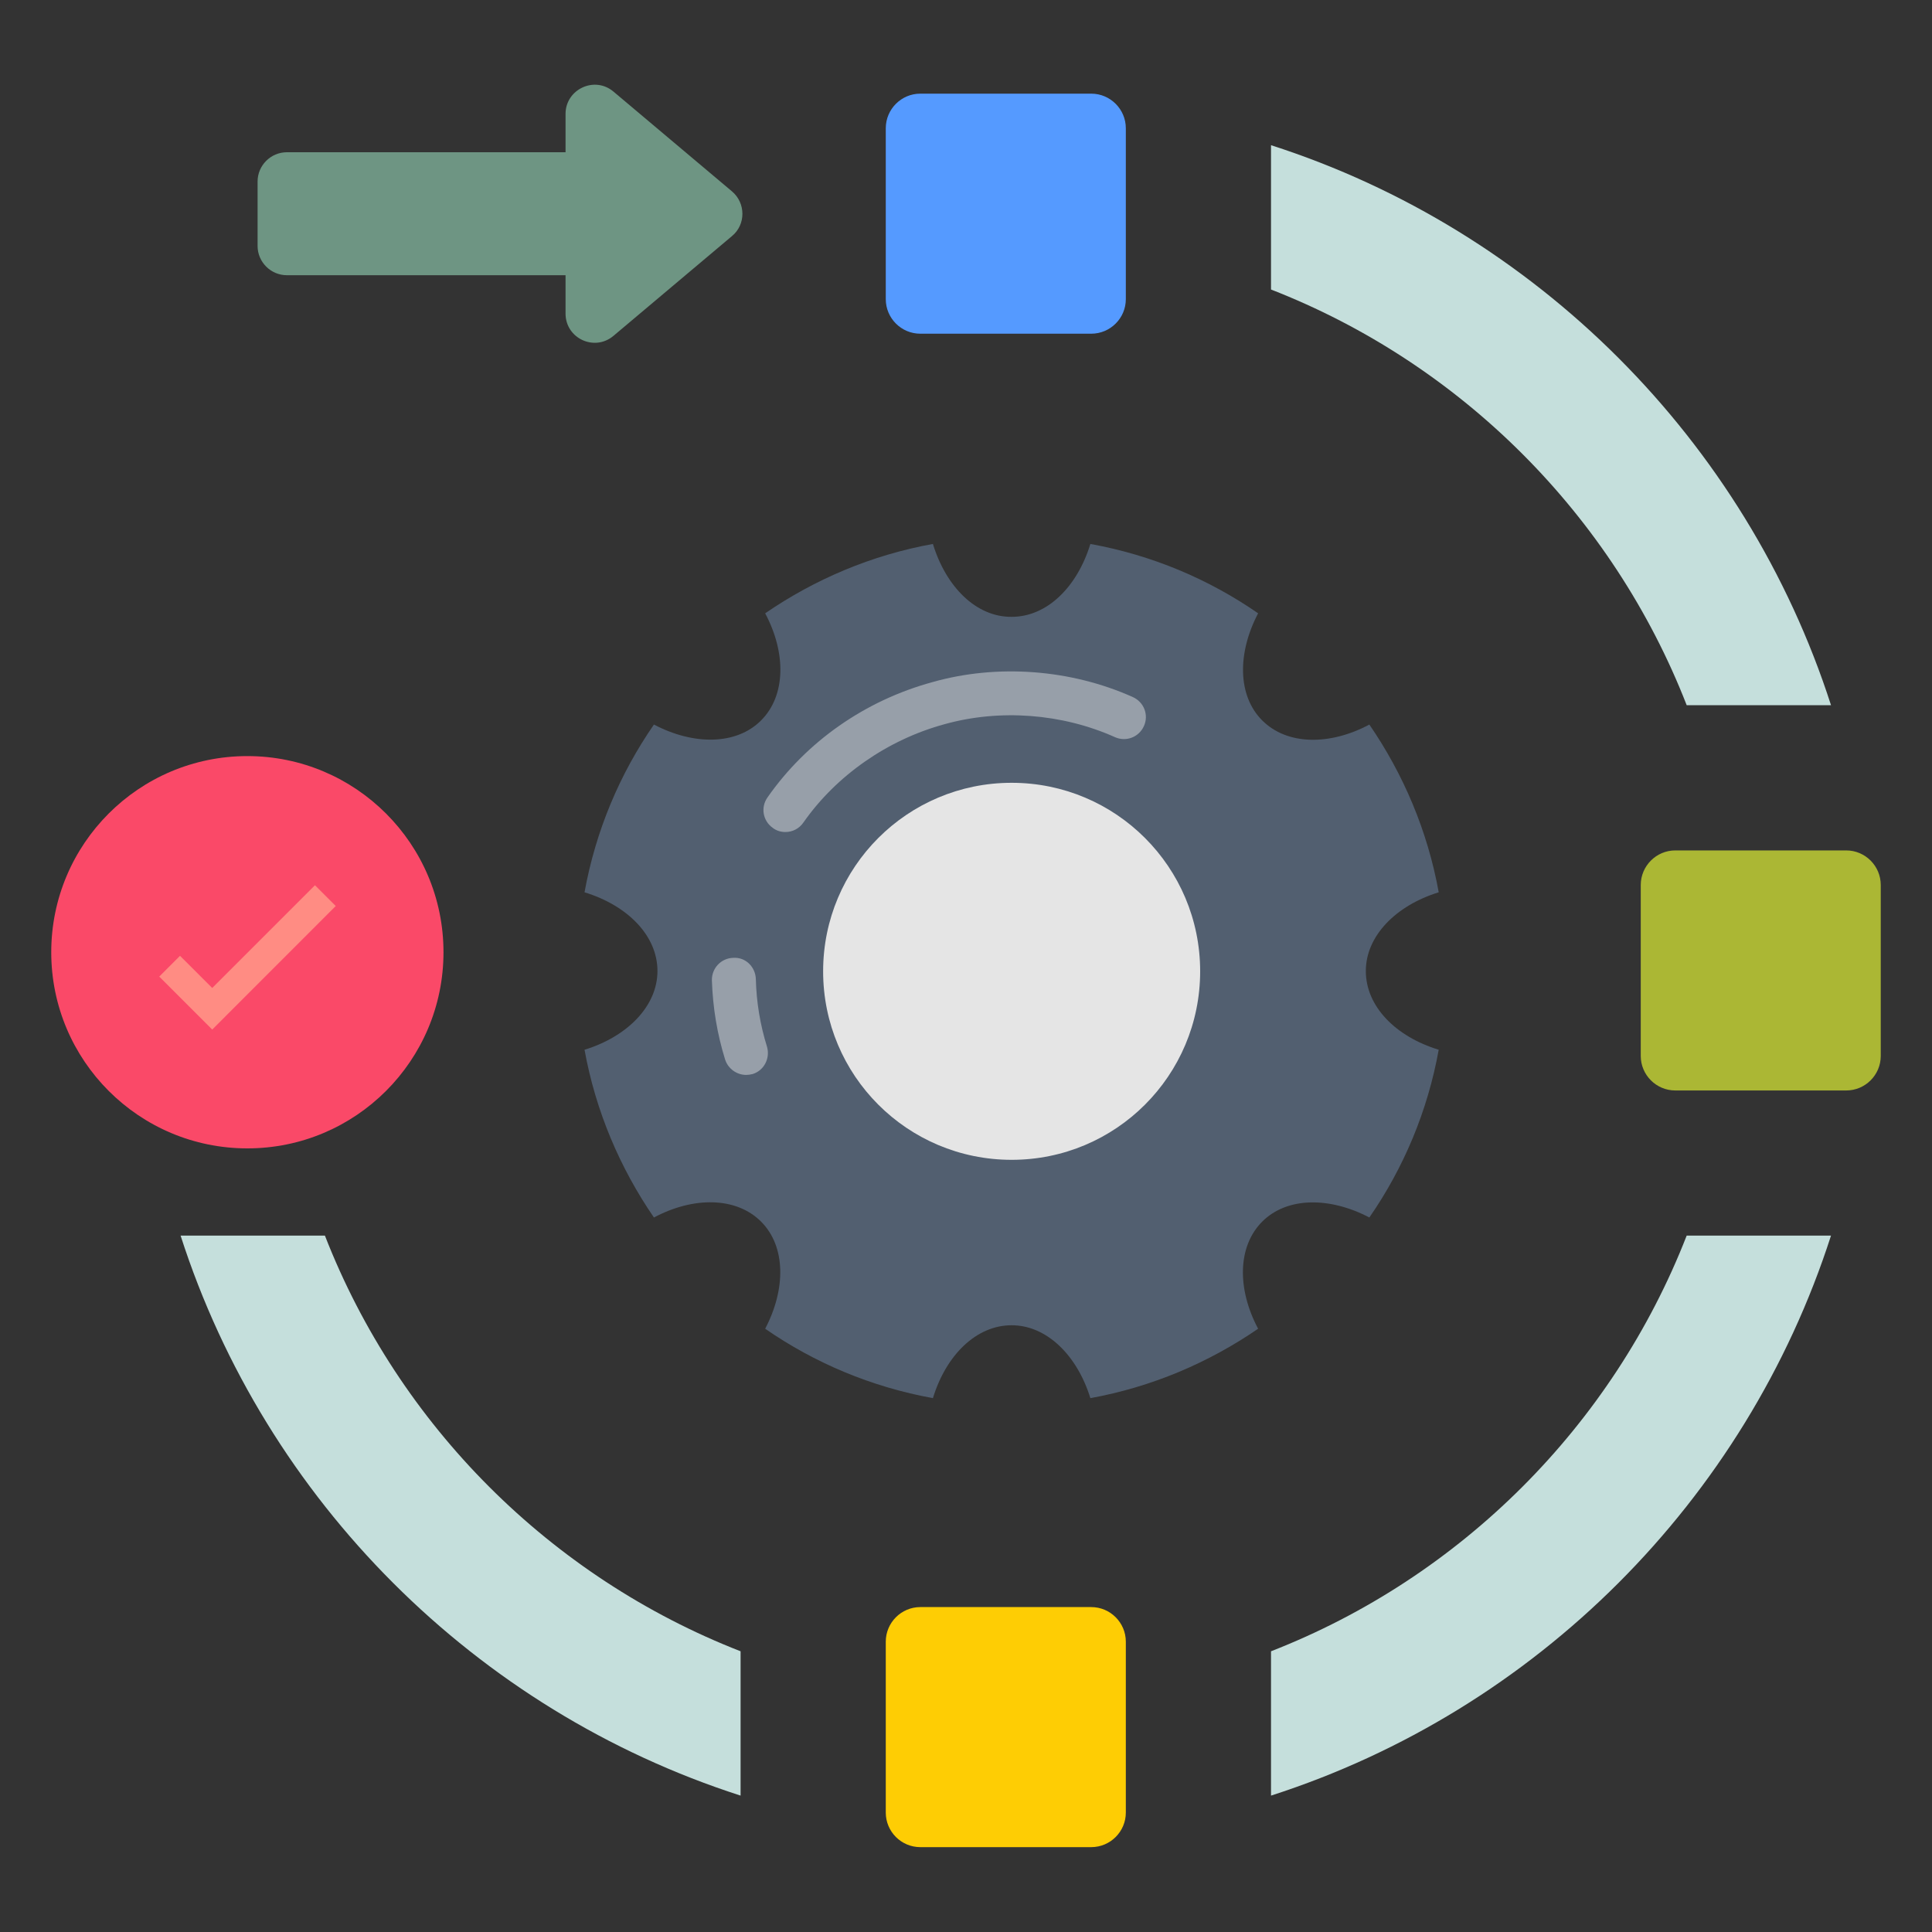 <svg width="40" height="40" viewBox="0 0 40 40" fill="none" xmlns="http://www.w3.org/2000/svg">
<rect x="0" y="0" width="40" height="40" fill="#333333" stroke="none"/>
<path d="M26.315 3.006V5.994C30.248 7.527 33.388 10.666 34.921 14.6H37.909C36.145 9.121 31.8 4.769 26.315 3.006ZM34.921 25.582C33.388 29.515 30.248 32.654 26.315 34.188V37.176C31.8 35.412 36.145 31.067 37.909 25.582H34.921ZM6.727 25.582H3.739C5.503 31.067 9.848 35.412 15.333 37.176V34.188C11.4 32.654 8.26 29.515 6.727 25.582Z" fill="#C5DFDC"/>
<path d="M19.315 11.262C18.042 11.492 16.866 11.995 15.842 12.698C16.278 13.516 16.272 14.401 15.757 14.916C15.242 15.431 14.357 15.431 13.539 15.001C12.83 16.025 12.333 17.201 12.102 18.474C12.993 18.747 13.612 19.371 13.612 20.104C13.612 20.831 12.987 21.462 12.102 21.734C12.333 23.007 12.836 24.183 13.539 25.207C14.357 24.771 15.242 24.777 15.757 25.292C16.272 25.807 16.272 26.692 15.842 27.51C16.866 28.219 18.042 28.716 19.315 28.947C19.587 28.056 20.212 27.438 20.945 27.438C21.672 27.438 22.302 28.062 22.575 28.947C23.848 28.716 25.024 28.213 26.048 27.51C25.612 26.692 25.618 25.807 26.133 25.292C26.648 24.777 27.533 24.777 28.351 25.207C29.06 24.183 29.557 23.007 29.787 21.734C28.896 21.462 28.278 20.837 28.278 20.104C28.278 19.377 28.902 18.747 29.787 18.474C29.557 17.201 29.054 16.025 28.351 15.001C27.533 15.438 26.648 15.431 26.133 14.916C25.618 14.401 25.618 13.516 26.048 12.698C25.024 11.989 23.848 11.492 22.575 11.262C22.302 12.153 21.678 12.771 20.945 12.771C20.212 12.777 19.587 12.153 19.315 11.262Z" fill="#525F70"/>
<path d="M20.945 16.207C23.103 16.207 24.848 17.953 24.848 20.11C24.848 22.268 23.103 24.013 20.945 24.013C18.787 24.013 17.042 22.268 17.042 20.11C17.042 17.953 18.787 16.207 20.945 16.207Z" fill="#E5E5E5"/>
<g opacity="0.4">
<path d="M16.26 17.226C16.169 17.226 16.078 17.201 16 17.141C15.793 16.995 15.745 16.716 15.89 16.51C16.697 15.353 17.909 14.504 19.303 14.123C20.648 13.741 22.169 13.856 23.454 14.432C23.684 14.535 23.788 14.801 23.684 15.032C23.581 15.262 23.315 15.365 23.084 15.262C21.988 14.771 20.697 14.674 19.551 14.995C18.375 15.316 17.315 16.056 16.636 17.026C16.545 17.159 16.406 17.226 16.26 17.226Z" fill="white"/>
</g>
<g opacity="0.4">
<path d="M15.448 22.255C15.255 22.255 15.073 22.128 15.012 21.934C14.848 21.407 14.758 20.861 14.739 20.298C14.733 20.049 14.927 19.837 15.182 19.831C15.436 19.813 15.642 20.019 15.649 20.274C15.661 20.752 15.739 21.219 15.879 21.668C15.951 21.91 15.818 22.165 15.582 22.237C15.533 22.249 15.491 22.255 15.448 22.255Z" fill="white"/>
</g>
<path d="M38.224 22.577H34.685C34.291 22.577 33.97 22.256 33.97 21.862V18.323C33.97 17.929 34.291 17.607 34.685 17.607H38.224C38.618 17.607 38.939 17.929 38.939 18.323V21.862C38.939 22.256 38.618 22.577 38.224 22.577Z" fill="#ABB734"/>
<path d="M22.593 38.243H19.054C18.66 38.243 18.339 37.922 18.339 37.528V33.989C18.339 33.595 18.66 33.273 19.054 33.273H22.593C22.987 33.273 23.309 33.595 23.309 33.989V37.528C23.309 37.922 22.987 38.243 22.593 38.243Z" fill="#FECD04"/>
<path d="M22.593 6.909H19.054C18.66 6.909 18.339 6.588 18.339 6.194V2.655C18.339 2.261 18.66 1.939 19.054 1.939H22.593C22.987 1.939 23.309 2.261 23.309 2.655V6.194C23.309 6.588 22.987 6.909 22.593 6.909Z" fill="#559AFF"/>
<path d="M5.121 23.776C7.364 23.776 9.182 21.957 9.182 19.715C9.182 17.472 7.364 15.654 5.121 15.654C2.879 15.654 1.061 17.472 1.061 19.715C1.061 21.957 2.879 23.776 5.121 23.776Z" fill="#FA4968"/>
<path d="M3.509 20.008L4.394 20.886L6.733 18.547L3.509 20.008Z" fill="#FA4968"/>
<path d="M4.394 21.316L3.297 20.219L3.727 19.789L4.394 20.455L6.521 18.328L6.951 18.758L4.394 21.316Z" fill="#FF8C83"/>
<path d="M15.157 3.964L12.703 1.898C12.309 1.564 11.709 1.849 11.709 2.358V3.152H5.939C5.606 3.152 5.333 3.425 5.333 3.758V5.092C5.333 5.425 5.606 5.698 5.939 5.698H11.709V6.492C11.709 7.007 12.309 7.286 12.703 6.952L15.157 4.886C15.442 4.649 15.442 4.207 15.157 3.964Z" fill="#6E9583"/>
</svg>
